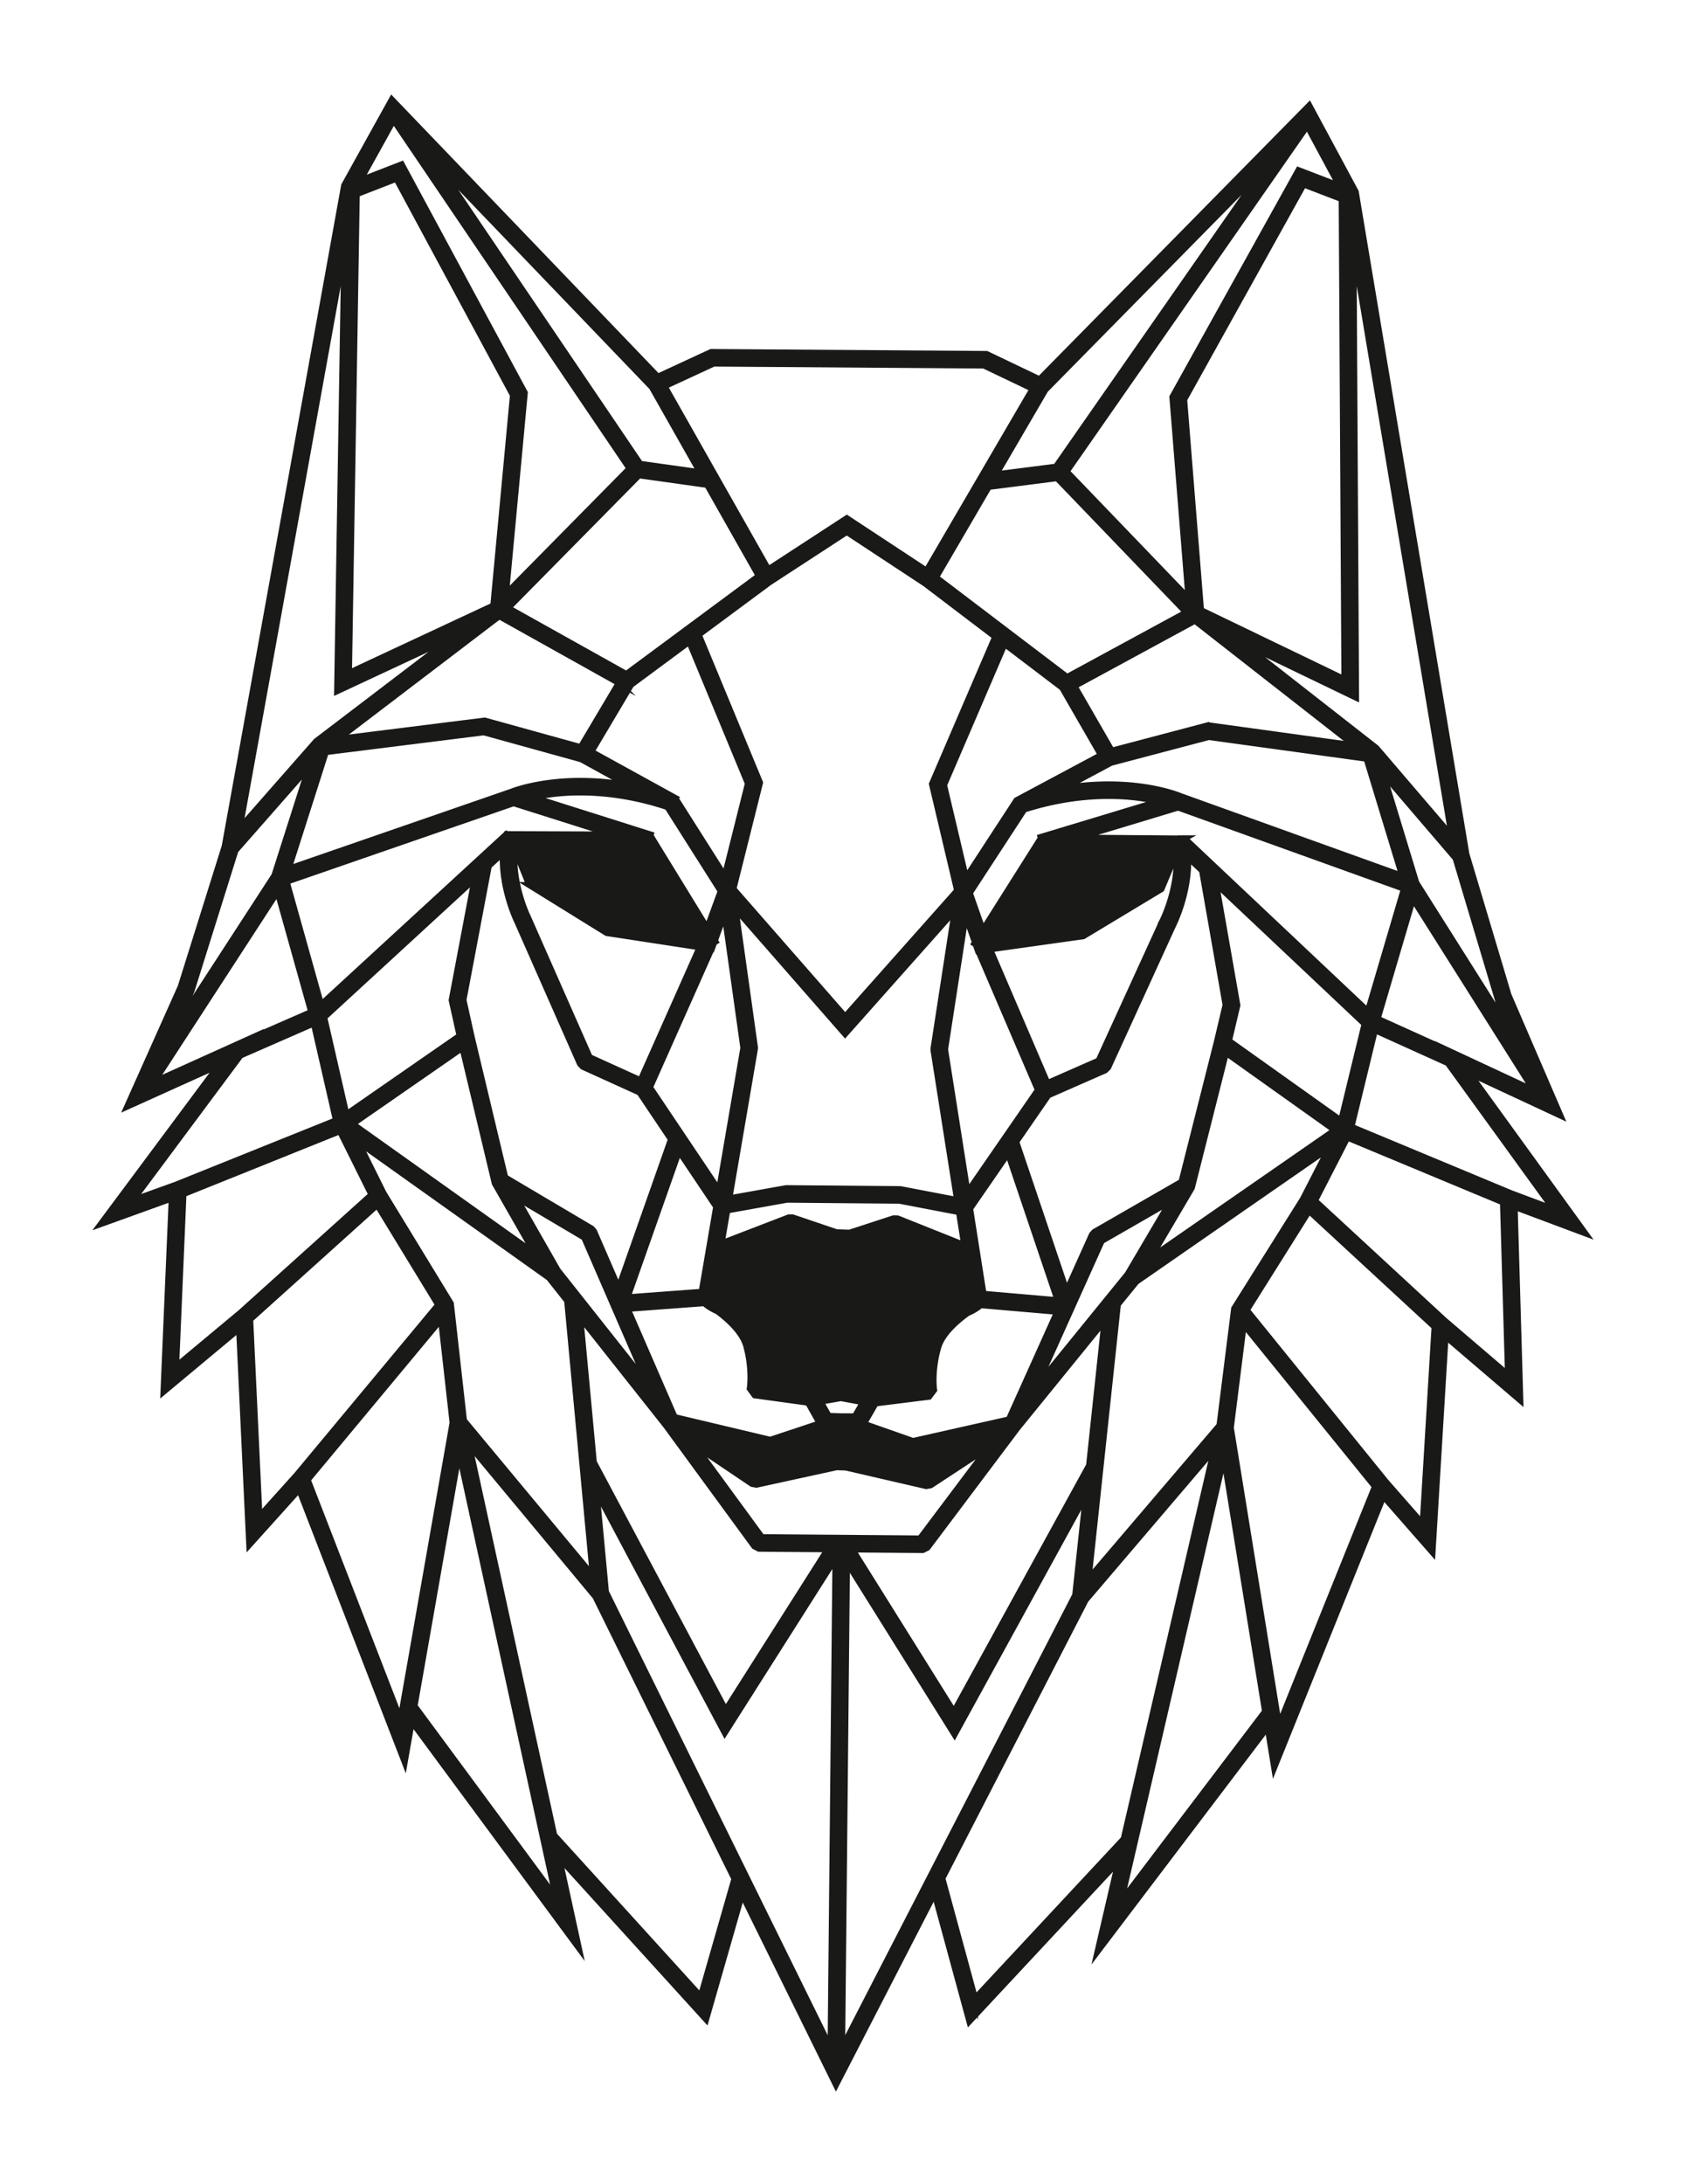 <svg width="285" height="369" fill="none" xmlns="http://www.w3.org/2000/svg"><g filter="url(#filter0_d)"><path d="M263 198.41l-19.616-27.077 15.409 7.18-8.784-20.36-7.127-23.842-18.698-111.896-7.869-14.626-45.59 46.292-8.959-4.279-46.552-.335-9.016 4.172L61.231 6.8l-8.065 14.53-20.189 111.66-7.446 23.755L16.475 177l15.502-6.994-19.976 26.838 12.018-4.331-1.393 32.683 12.783-10.652 1.717 36.52 8.432-9.367 17.854 46.077 1.202-6.842 28.243 38.243-3.327-15.258 24.831 27.32 6.068-21.157 15.88 32.215 16.66-32.337 5.886 21.602 25.194-27.017-3.533 15.217 28.755-37.901 1.11 6.856 18.469-45.859 8.306 9.468 2.205-36.497L252 226.632l-.956-32.697L263 198.41zm-25.653-32.059l.053.072-9.505-4.294.032-.131 5.918-20.074 20.404 32.303-16.902-7.876zm-41.499-31.447l2.663 2.511-.263.046 3.917 22.336-1.475 6.238-5.984 23.644-14.724 8.468-.405.449-4.279 9.51-8.505-25.189 5.415-7.843 9.63-4.226.498-.492 10.924-23.905c.226-.447 2.782-5.624 2.588-11.547zm-118.546 1.727l2.696-2.478c-.272 5.919 2.214 11.126 2.434 11.575l10.603 24.034.494.498 9.572 4.342 5.308 7.906-8.841 25.086-4.15-9.56-.401-.454-14.609-8.645-5.668-23.715-1.39-6.254 4.214-22.287-.262-.048zm82.495 12.61l-.115.182.23.145.398 1.134.054-.008 10.076 23.479-11.889 17.22-3.79-24.077 3.47-22.539 1.566 4.464zm-5.208-26.593l10.238-23.818 9.714 7.382 6.555 11.371-14.272 7.625-8.536 13.08-3.699-15.64zm-40.99 85.613l-12.509.93 8.686-24.646 6.281 9.354-2.458 14.362zm3.4-8.211l.946-5.528 10.096-1.808 18.984.168 10.073 1.93.872 5.539-11.243-4.486-.67-.022-7.448 2.431-2.2-.07-7.438-2.518-.669.014-11.303 4.35zm41.995-5.837l6.405-9.278 8.356 24.748-12.496-1.081-2.265-14.389zm-6.201-27.044l.001.303 3.98 25.278-9.465-1.814-.177-.018-19.163-.169-.183.016-9.487 1.699 4.316-25.226.004-.303-3.279-23.355 18.512 21.15 18.527-20.842-3.586 23.281zm-32.143-.113l-4.112 24.032-11.657-17.362 10.389-23.356.053.008.413-1.13.231-.142-.112-.183 1.626-4.444 3.169 22.577zm-11.501-42.248l-14.168-7.798 6.707-11.291 9.812-7.264 9.918 23.937-3.908 15.596-8.361-13.18zm7.669 15.759l-2.275 6.219-9.583-15.618.053-.166-19.827-6.275a34.549 34.549 0 014.2-.653c4.107-.388 10.617-.298 18.425 2.295l9.007 14.198zm-32.374-1.028l13.105 8.117 15.706 2.404-9.989 22.458-8.582-3.893-10.461-23.711-.02-.04c-.03-.06-2.692-5.518-2.192-11.332l2.433 5.997zm9.296 59.571l10.711 24.668-15.16-19.139-7.046-12.331 11.495 6.802zm7.376 12.049l12.942-.961c.558.516 1.295.974 2.202 1.372 1.85 1.374 4.241 3.53 4.875 5.853 1.109 4.064.598 7.175.594 7.204l.835 1.143 9.023 1.239 1.957 3.488-8.343 2.775-16.149-3.839-7.936-18.274zm33.972 18.074l-1.346-2.4 3.489-.607.025.03 3.614.674-1.373 2.373h-2.185l-2.224-.07zm14.239 4.238l-8.285-2.912 1.982-3.426 9.04-1.131.849-1.131c-.006-.031-.482-3.117.69-7.197.664-2.313 3.091-4.443 4.961-5.797.91-.387 1.649-.835 2.213-1.343l12.926 1.118-8.178 18.178-16.198 3.641zm31.913-33.779l11.583-6.662-7.209 12.242-15.412 18.953 11.038-24.533zm10.26-54.119l-.02.042-10.777 23.584-8.634 3.789-9.688-22.576 15.738-2.215 13.212-7.958 2.513-5.967c.422 5.818-2.314 11.243-2.344 11.301zm-20.555-13.98l-9.808 15.528-2.191-6.244 9.196-14.089c7.843-2.498 14.352-2.512 18.453-2.073 1.659.177 3.066.44 4.185.702l-19.886 6.008.051.168zm15.955-8.823c-2.957-.323-7.103-.425-12.067.388l7.983-4.266 16.512-4.357 26.658 3.67 6.018 19.768L194.53 124.5c-.328-.136-3.063-1.231-7.63-1.73zm12.307-10.235l-16.276 4.295-6.283-10.898L196.99 94.89l26.923 21.046-24.706-3.401zm-23.825-8.152L153.23 87.549l8.916-15.272 11.537-1.476 21.803 22.67-20.104 10.912zm-12.168-6.778l-10.688 24.864 4.257 18.005-18.92 21.284-18.876-21.568 4.496-17.949-10.354-24.992 11.963-8.857 13.044-8.498 13.238 8.713 11.84 8.998zm-62.345 6.275L80.915 92.727l22.105-22.406 11.516 1.614 8.711 15.378-22.378 16.567zm-1.286 1.532l-6.428 10.822-16.218-4.491-24.744 3.101 27.2-20.716 20.19 11.284zm-22.791 8.331l16.452 4.555 7.927 4.363c-4.954-.873-9.103-.822-12.064-.534-4.576.444-7.326 1.507-7.654 1.638l-37.649 13.019 6.285-19.696 26.703-3.345zm5.02 11.978L98.493 131l-17.54-.065.082.2-.408-.23-31.343 28.814-5.815-20.738 38.345-13.26zm-6.603 12.834l-3.868 20.444 1.338 6.012-19.119 13.247-3.744-16.359 25.393-23.344zm-2.05 28.513l5.465 22.866 6.78 11.865-30.768-21.896 18.523-12.835zM87.79 205.91l3.075 3.882 4.332 46.391-21.763-26.173-2.217-19.768-11.366-18.623-4.299-8.649 32.238 22.94zm5.314 6.708l14.458 18.254 14.94 20.411.786.402 11.608.093-17.233 27.141-22.21-41.744-.053.028-2.296-24.585zm30.693 37.106l-11.337-15.49 9.639 6.495.759.145 13.58-2.963 1.559.057 13.569 3.134.761-.136 9.723-6.377-11.54 15.347-26.713-.212zm27.192 2.182l.793-.392 15.211-20.228 14.702-18.078-2.623 24.552-.057-.03-22.769 41.485-17.139-27.404 11.882.095zm32.982-41.498l3.128-3.845 32.539-22.55-4.413 8.595-11.497 18.301-.116.184-2.481 19.74-22.109 25.908 4.949-46.333zm5.569-7.929l6.936-11.778 5.77-22.8 18.351 13.057-31.057 21.521zm13.215-36.629l1.417-5.995-3.594-20.491 25.08 23.648-3.964 16.314-18.939-13.476zm-7.492-34.2l-.41.224.083-.198-17.593-.147 16.804-5.077 38.163 13.721-6.091 20.666-30.956-29.189zm52.879 27.121l.016.055 2.825 6.549-16.565-26.226-5.606-18.412 12.228 14.277 7.102 23.757zm-7.771-27.561l-12.646-14.765-.064-.075-22.771-17.8 19.344 9.323-.426-75.802 16.563 99.119zm-18.122-26.456l-24.227-11.676-2.845-35.57 20.198-36.327 6.417 2.466.457 81.107zm-.848-83.363l-6.914-2.656-21.317 38.339 2.719 33.98-20.573-21.39 40.657-58.36 5.428 10.087zm-49.68 34.482l36.929-37.499-35.159 50.47-10.095 1.29 8.325-14.261zm-56.081-4.436l45.674.328 8.233 3.932-17.931 30.716-13.474-8.868-13.271 8.646-17.515-30.922 8.284-3.832zm-10.461 3.98l8.135 14.362-10.079-1.412L68.749 17.47l36.43 37.947zm-43.651-45.1L101.4 69.162 80.544 90.303l3.172-33.943-20.81-38.605-7.017 2.722 5.639-10.16zM55.312 22.81l6.687-2.595L81.703 56.77l-3.32 35.533-24.385 11.385 1.314-80.88zm-2.12 9.432L51.98 106.8l19.459-9.085-22.926 17.462-.078.06-12.906 14.685 17.663-97.68zM27.349 157.495l.024-.053 7.435-23.724 12.42-14.131-5.853 18.342-16.91 26.019 2.884-6.453zm-6.271 15.271l20.833-32.054 5.648 20.143.03.132-9.559 4.178.054-.072-17.007 7.673zm-3.603 20.016l18.188-24.436 12.372-5.409 3.745 16.357-27.068 10.88-7.237 2.608zm18.178 18.999l-10.873 9.062 1.239-29.076 26.43-10.624 5.328 10.718-22.123 19.92zm9.5 27.428l-6.288 6.985-1.563-33.251 21.466-19.327 10.29 16.863-23.905 28.73zm17.542 41.276l-15.672-40.45 22.521-27.066 1.954 17.411-8.803 50.105zm2.389-2.225l7.51-42.758 16.383 75.111-23.893-32.353zm48.359 49.045l-24.752-27.233-14.382-65.936 21.331 25.655 23.496 47.665-5.693 19.849zm-16.01-68.324l-1.575-16.858 21.654 40.699 18.705-29.458-.824 82.623-37.96-77.006zm38.915 78.945l-.266-.541.542.006-.276.535zm1.011-1.963l.819-81.93 18.179 29.068 22.19-40.433-1.8 16.842-39.388 76.453zm22.465-8.325l-5.522-20.267 24.226-47.023 21.673-25.397-15.261 65.755-25.116 26.932zm24.688-16.398l17.385-74.904 6.94 42.843-24.325 32.061zm26.682-29.806l-8.131-50.204 2.185-17.389 22.158 27.336-16.212 40.257zm24.286-34l-6.193-7.061-23.521-29.015 10.516-16.739 21.205 19.584-2.007 33.231zm3.671-34.372l-21.855-20.184 5.471-10.654 26.287 10.941.85 29.09-10.753-9.193zm-15.69-32.678l3.963-16.311 12.299 5.557 17.861 24.655-7.205-2.696-26.918-11.205z" stroke="#191918" stroke-miterlimit="10"/><path d="M263 198.421l-19.616-27.078 15.409 7.181-8.784-20.36-7.127-23.842-18.699-111.895L216.314 7.8l-45.59 46.292-8.959-4.28-46.552-.334-9.016 4.171L61.23 6.812 53.167 21.34 32.974 133.002l-7.445 23.755-9.056 20.253 15.503-6.993L12 196.855l12.018-4.331-1.393 32.684 12.783-10.653 1.716 36.521 8.433-9.368 17.854 46.077 1.202-6.842 28.243 38.244-3.327-15.258 24.831 27.32 6.068-21.158 15.88 32.216 16.66-32.338 5.886 21.602 25.193-27.016-3.532 15.217 28.754-37.901 1.11 6.856 18.469-45.86 8.306 9.469 2.205-36.497 12.639 10.805-.956-32.698L263 198.421zm-25.653-32.059l.052.072-9.504-4.294.032-.131 5.917-20.075 20.405 32.304-16.902-7.876zm-41.5-31.447l2.663 2.51-.263.047 3.917 22.336-1.475 6.237-5.984 23.644-14.723 8.469-.406.449-4.279 9.51-8.505-25.19 5.415-7.843 9.63-4.225.498-.492 10.924-23.905c.226-.447 2.782-5.624 2.588-11.547zm-118.546 1.727l2.696-2.479c-.272 5.92 2.214 11.126 2.434 11.575l10.603 24.035.494.498 9.572 4.342 5.308 7.906-8.841 25.086-4.15-9.56-.401-.454-14.609-8.645-5.668-23.713-1.39-6.255 4.214-22.286-.262-.05zm82.495 12.61l-.115.183.23.144.398 1.135.054-.008 10.076 23.479-11.889 17.22-3.79-24.078 3.471-22.538 1.565 4.463zm-5.208-26.593l10.238-23.817 9.714 7.382 6.555 11.37-14.272 7.626-8.536 13.08-3.699-15.641zm-40.99 85.614l-12.509.93 8.686-24.646 6.281 9.354-2.458 14.362zm3.4-8.212l.946-5.527 10.096-1.809 18.984.169 10.073 1.93.872 5.539-11.243-4.487-.67-.022-7.448 2.431-2.199-.069-7.439-2.519-.669.014-11.303 4.35zm41.995-5.837l6.405-9.278 8.356 24.749-12.496-1.081-2.265-14.39zm-6.201-27.044l.001.302 3.98 25.278-9.465-1.814-.177-.017-19.163-.169-.183.015-9.487 1.7 4.316-25.227.004-.302-3.279-23.356 18.512 21.151 18.527-20.842-3.586 23.281zm-32.143-.113l-4.112 24.032-11.657-17.362 10.389-23.357.053.008.413-1.129.231-.142-.112-.183 1.626-4.444 3.169 22.577zm-11.501-42.248l-14.168-7.797 6.707-11.291 9.812-7.264 9.918 23.937L117.509 138l-8.361-13.181zm7.669 15.76l-2.275 6.218-9.583-15.617.053-.167-19.827-6.274a34.353 34.353 0 014.2-.653c4.107-.389 10.617-.299 18.425 2.295l9.007 14.198zm-32.374-1.028l13.105 8.117 15.706 2.404-9.989 22.458-8.582-3.893-10.461-23.711-.02-.041c-.03-.059-2.692-5.518-2.192-11.331l2.433 5.997zm9.296 59.571l10.711 24.667-15.16-19.139-7.046-12.331 11.495 6.803zm7.376 12.049l12.942-.962c.558.517 1.295.974 2.202 1.372 1.85 1.375 4.241 3.531 4.875 5.853 1.109 4.065.598 7.176.594 7.205l.835 1.142 9.023 1.24 1.957 3.488-8.343 2.774-16.149-3.838-7.936-18.274zm33.972 18.073l-1.346-2.399 3.488-.607.025.03 3.614.674-1.373 2.372h-2.185l-2.223-.07zm14.24 4.238l-8.285-2.911 1.982-3.426 9.04-1.131.848-1.131c-.005-.031-.481-3.117.691-7.197.664-2.313 3.091-4.443 4.961-5.798.91-.386 1.649-.834 2.212-1.342l12.927 1.118-8.178 18.177-16.198 3.641zm31.912-33.778l11.583-6.662-7.209 12.242-15.412 18.953 11.038-24.533zm10.261-54.119l-.021.041-10.776 23.584-8.634 3.789-9.688-22.576 15.738-2.214 13.212-7.959 2.513-5.967c.421 5.818-2.315 11.243-2.344 11.302zm-20.556-13.982l-9.808 15.528-2.191-6.243 9.196-14.089c7.843-2.499 14.352-2.512 18.453-2.073 1.659.177 3.066.44 4.185.702l-19.886 6.008.051.167zm15.955-8.821c-2.957-.324-7.103-.424-12.067.387l7.983-4.266 16.512-4.357 26.658 3.671 6.018 19.768-37.474-13.473c-.328-.136-3.063-1.231-7.63-1.73zm12.307-10.236l-16.276 4.294-6.283-10.897 20.342-11.042 26.923 21.046-24.706-3.401zm-23.825-8.152l-22.152-16.835 8.916-15.272 11.537-1.475 21.803 22.67-20.104 10.912zm-12.168-6.779l-10.688 24.864 4.257 18.006-18.92 21.284-18.876-21.568 4.496-17.95-10.354-24.99 11.963-8.858 13.044-8.498 13.238 8.713 11.84 8.997zm-62.345 6.276L80.914 92.738l22.105-22.407 11.516 1.614 8.711 15.379-22.378 16.567zm-1.285 1.533l-6.428 10.821-16.218-4.49-24.744 3.101 27.2-20.717 20.19 11.285zm-22.792 8.33l16.452 4.555 7.927 4.362c-4.954-.873-9.103-.821-12.064-.533-4.576.444-7.326 1.507-7.654 1.638l-37.649 13.019 6.285-19.696 26.703-3.345zm5.02 11.978l16.68 5.279-17.54-.065.082.2-.408-.23-31.343 28.814-5.815-20.738 38.345-13.26zm-6.603 12.834L71.34 159.01l1.337 6.011-19.119 13.247-3.744-16.358 25.393-23.344zm-2.05 28.514l5.466 22.866 6.78 11.865-30.768-21.896 18.523-12.835zm14.631 38.841l3.075 3.882 4.332 46.392-21.762-26.173-2.217-19.768L59.85 191.63l-4.299-8.648 32.237 22.939zm5.314 6.709l14.458 18.254 14.94 20.41.786.403 11.608.093-17.233 27.141-22.21-41.746-.054.029-2.295-24.584zm30.693 37.105l-11.337-15.489 9.639 6.495.759.145 13.58-2.963 1.559.057 13.569 3.133.761-.136 9.723-6.376-11.54 15.347-26.713-.213zm27.193 2.183l.793-.392 15.211-20.228 14.702-18.078-2.624 24.552-.056-.031-22.768 41.488-17.139-27.404 11.881.093zm32.982-41.498l3.128-3.845 32.539-22.55-4.413 8.594-11.497 18.301-.116.184-2.481 19.74-22.109 25.909 4.949-46.333zm5.569-7.93l6.936-11.779 5.77-22.799 18.351 13.057-31.057 21.521zm13.215-36.63l1.417-5.994-3.594-20.492 25.08 23.649-3.964 16.313-18.939-13.476zm-7.493-34.199l-.41.224.083-.198-17.593-.147 16.804-5.077 38.163 13.721-6.091 20.667-30.956-29.19zm52.879 27.122l.016.055 2.825 6.548-16.565-26.226-5.606-18.411 12.228 14.277 7.102 23.757zm-7.771-27.561l-12.646-14.766-.064-.074-22.771-17.8 19.344 9.322-.426-75.801 16.563 99.119zm-18.122-26.456l-24.226-11.675-2.845-35.57 20.198-36.328 6.417 2.466.456 81.107zm-.848-83.363l-6.914-2.657-21.317 38.338 2.719 33.981-20.573-21.391 40.657-58.36 5.428 10.089zm-49.68 34.48l36.929-37.498-35.16 50.47-10.095 1.291 8.326-14.263zm-56.081-4.436l45.674.329 8.233 3.932-17.931 30.715-13.475-8.868-13.271 8.646-17.514-30.92 8.284-3.834zm-10.46 3.98l8.135 14.363-10.079-1.412-34.486-50.896 36.43 37.945zM61.527 10.33L101.4 69.174 80.543 90.315l3.172-33.943-20.81-38.606-7.017 2.722 5.639-10.159zm-6.215 12.49l6.686-2.594 19.705 36.555-3.32 35.534-24.386 11.384 1.315-80.879zm-2.12 9.433L51.98 106.81l19.459-9.084-22.926 17.462-.078.06-12.906 14.684 17.663-97.68zM27.348 157.506l.024-.052 7.435-23.725 12.42-14.13-5.853 18.342-16.91 26.019 2.884-6.454zm-6.27 15.272l20.832-32.054 5.65 20.143.029.131-9.559 4.179.054-.072-17.007 7.673zm-3.603 20.016l18.188-24.437 12.372-5.408 3.745 16.357-27.068 10.879-7.237 2.609zm18.178 18.999l-10.874 9.061 1.239-29.076 26.43-10.623 5.328 10.718-22.123 19.92zm9.5 27.426l-6.29 6.986-1.562-33.252 21.466-19.326 10.29 16.863-23.904 28.729zm17.542 41.277l-15.672-40.449 22.521-27.066 1.953 17.411-8.802 50.104zm2.388-2.226l7.51-42.757 16.383 75.11-23.893-32.353zm48.359 49.046L88.69 300.083l-14.383-65.935 21.331 25.655 23.496 47.664-5.692 19.849zm-16.01-68.323l-1.574-16.858 21.654 40.7 18.705-29.459-.825 82.624-37.96-77.007zm38.915 78.945l-.266-.541.542.005-.276.536zm1.011-1.963l.819-81.931 18.179 29.068 22.19-40.432-1.8 16.841-39.388 76.454zm22.465-8.326l-5.522-20.268 24.226-47.023 21.673-25.396-15.261 65.755-25.116 26.932zm24.688-16.397l17.385-74.905 6.94 42.844-24.325 32.061zm26.682-29.807l-8.131-50.204 2.185-17.389 22.158 27.336-16.212 40.257zm24.287-33.999l-6.194-7.061-23.52-29.016 10.516-16.739 21.205 19.584-2.007 33.232zm3.67-34.372l-21.855-20.184 5.471-10.654 26.287 10.941.85 29.09-10.753-9.193zm-15.69-32.679l3.963-16.311 12.299 5.558 17.861 24.654-7.205-2.696-26.918-11.205z" fill="#191918"/></g><defs><filter id="filter0_d" x=".608" y=".965" width="283.769" height="367.441" filterUnits="userSpaceOnUse" color-interpolation-filters="sRGB"><feFlood flood-opacity="0" result="BackgroundImageFix"/><feColorMatrix in="SourceAlpha" values="0 0 0 0 0 0 0 0 0 0 0 0 0 0 0 0 0 0 127 0"/><feOffset dx="5" dy="10"/><feGaussianBlur stdDeviation="7.5"/><feColorMatrix values="0 0 0 0 0.417 0 0 0 0 0.417 0 0 0 0 0.354 0 0 0 0.5 0"/><feBlend in2="BackgroundImageFix" result="effect1_dropShadow"/><feBlend in="SourceGraphic" in2="effect1_dropShadow" result="shape"/></filter></defs></svg>